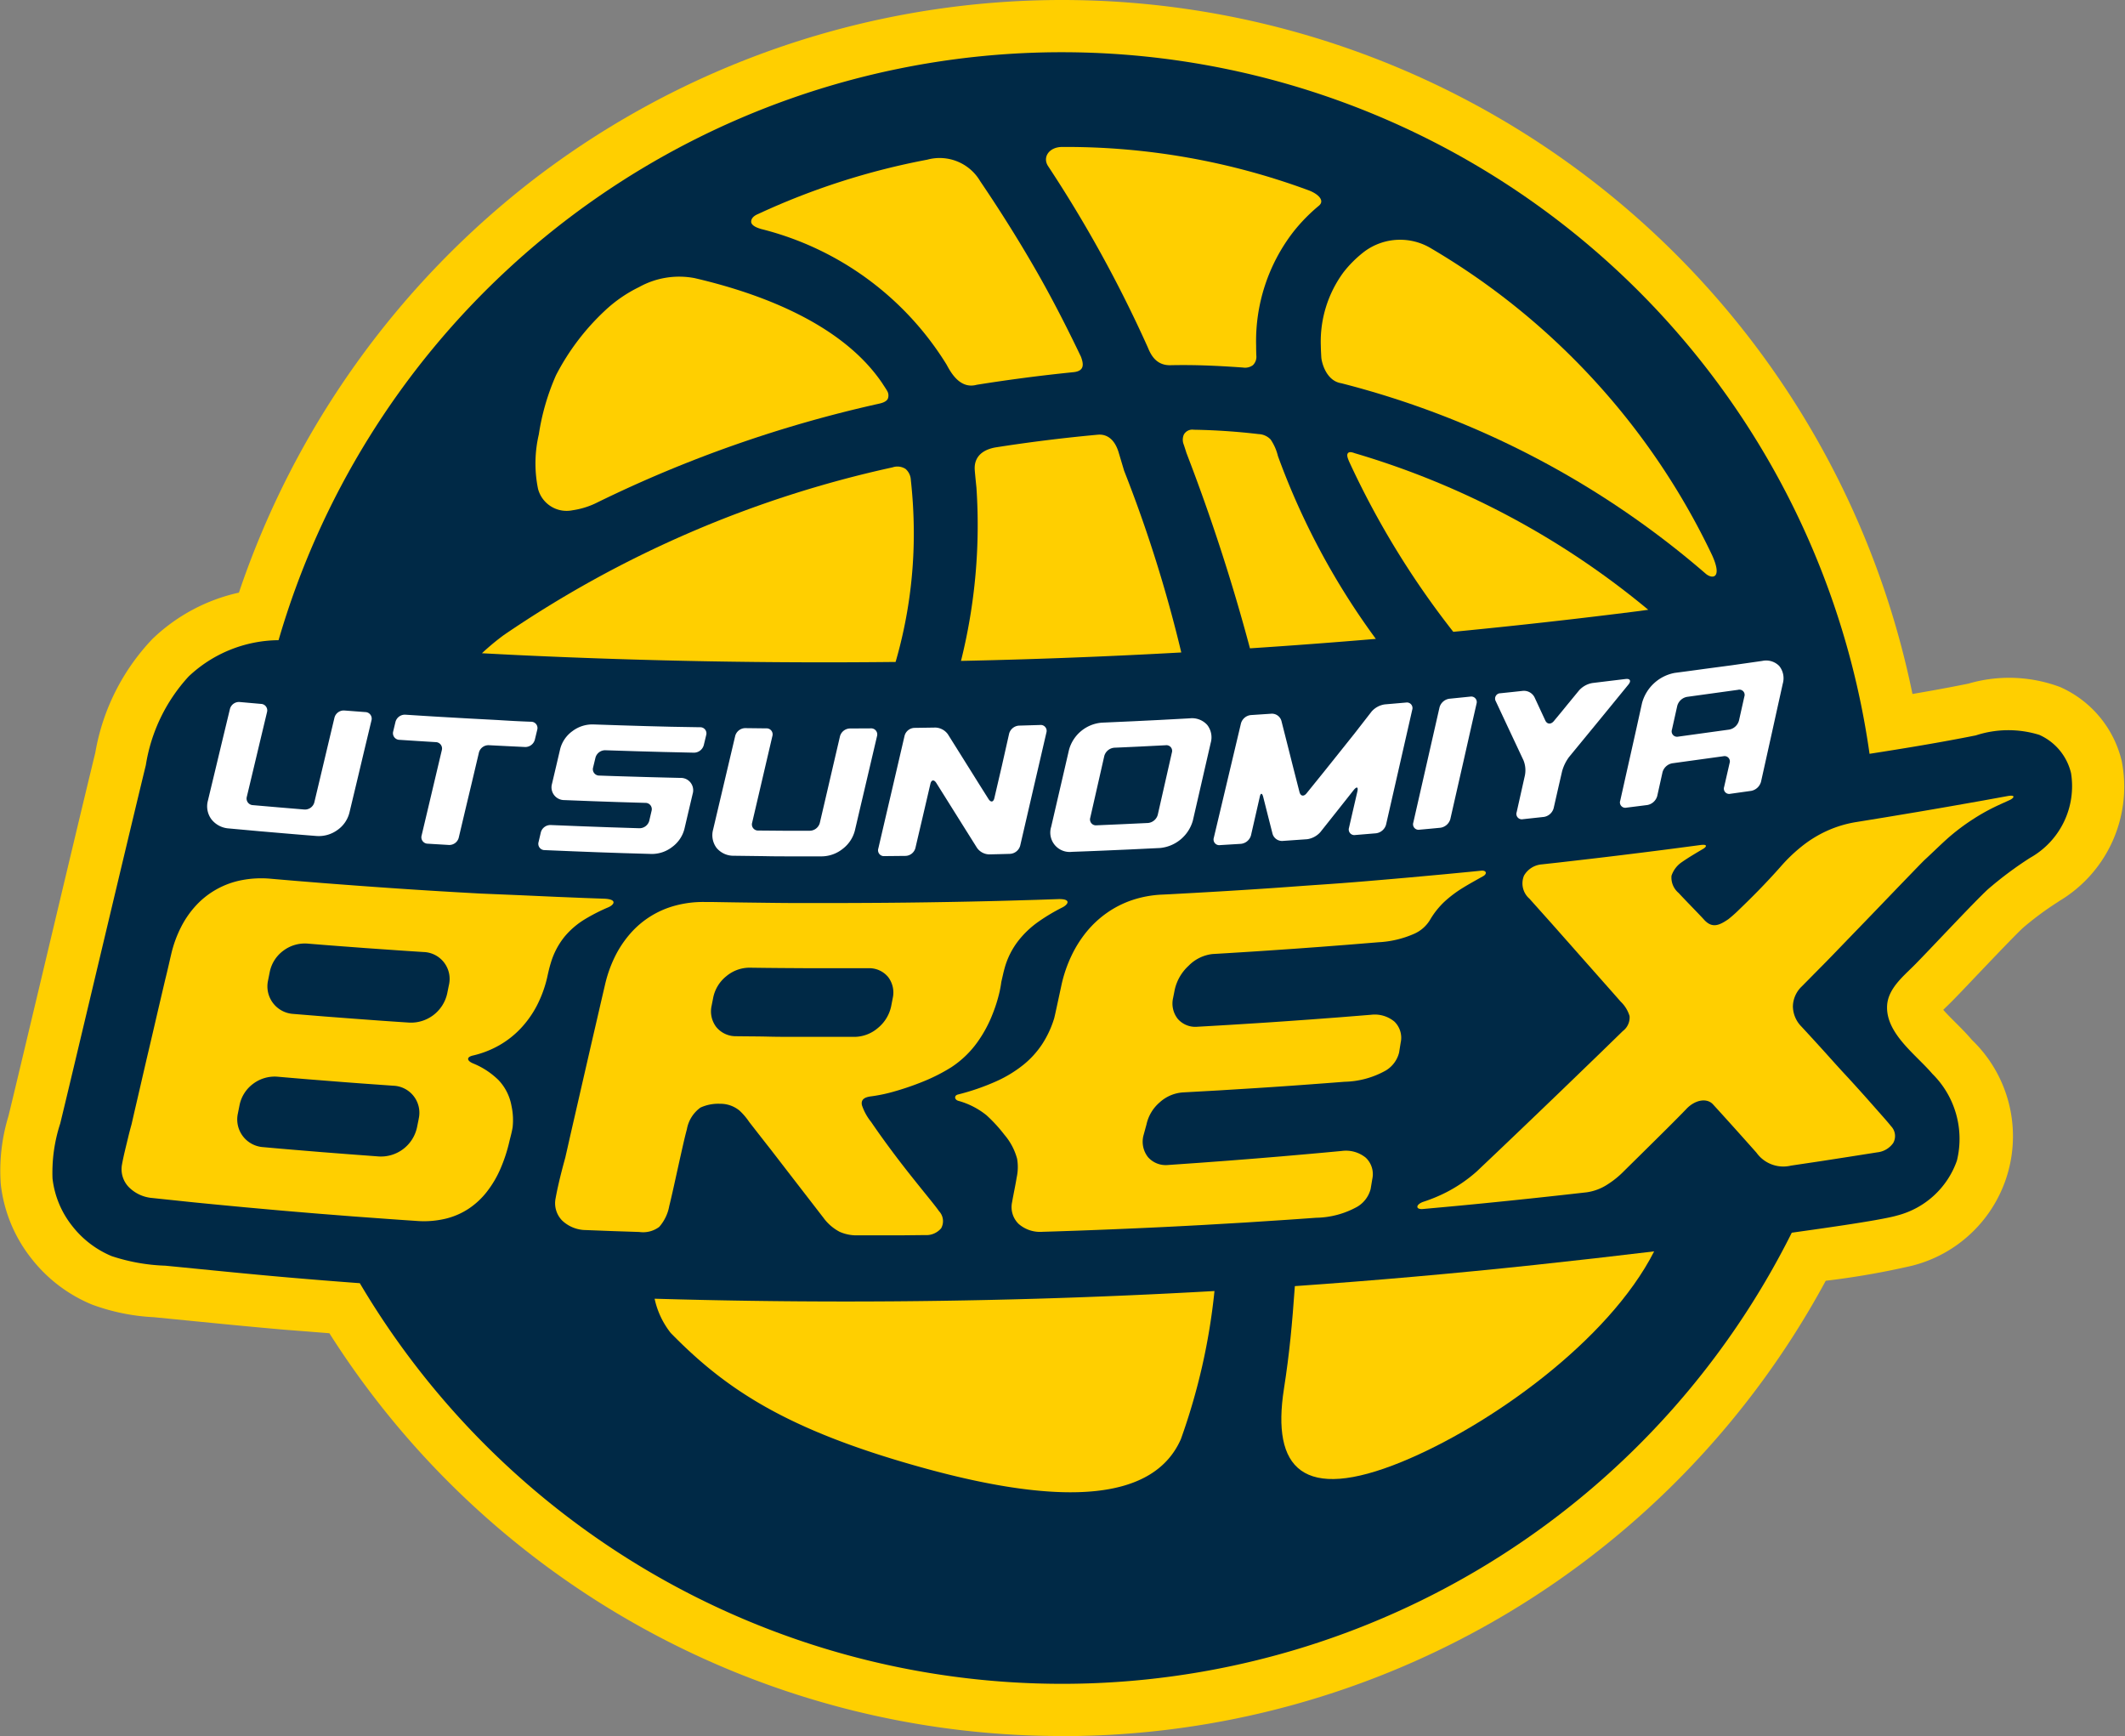 <svg xmlns="http://www.w3.org/2000/svg" width="60.25" height="49.213" viewBox="0 0 60.25 49.213">
  <rect x="0" y="0" width="60.25" height="49.213" fill="#808080" stroke="none"/>
  <g id="组_21643" data-name="组 21643" transform="translate(-250.367 -228.152)">
    <g id="组_1" data-name="组 1">
      <path id="路径_1" data-name="路径 1" d="M280.481,277.365a24.589,24.589,0,0,1-20.775-11.418c-.424-.034-.848-.068-1.272-.1-.9-.078-1.811-.168-2.691-.255l-1.014-.1a5.879,5.879,0,0,1-1.753-.358,4.219,4.219,0,0,1-1.723-1.312,4.133,4.133,0,0,1-.864-2.1,5.308,5.308,0,0,1,.215-1.922l.038-.154c.121-.495.5-2.09.94-3.937.553-2.326,1.18-4.961,1.487-6.22a6.19,6.19,0,0,1,1.62-3.224,5.134,5.134,0,0,1,2.452-1.313,24.816,24.816,0,0,1,8.437-11.775,24.611,24.611,0,0,1,39.013,14.648c.5-.085,1.007-.177,1.508-.278l.083-.017a4.117,4.117,0,0,1,2.6.1,3.072,3.072,0,0,1,1.743,2.1h0a3.774,3.774,0,0,1-1.774,3.966l-.06.041a8.529,8.529,0,0,0-.962.714c-.193.174-.858.873-1.3,1.336-.327.345-.61.642-.76.791l-.128.125-.077.075c.106.121.248.262.348.362.155.155.316.316.466.493a3.785,3.785,0,0,1-1.7,6.4,22.661,22.661,0,0,1-2.446.426,24.6,24.6,0,0,1-21.652,12.909Z" fill="#ffcf00"/>
    </g>
    <g id="组_7" data-name="组 7">
      <path id="路径_2" data-name="路径 2" d="M309.087,250.069a1.587,1.587,0,0,0-.9-1.085,2.965,2.965,0,0,0-1.8.015c-1,.2-2.005.365-3.013.522a23.129,23.129,0,0,0-45.109-3.221,3.753,3.753,0,0,0-2.551,1.03,4.826,4.826,0,0,0-1.212,2.511c-.549,2.255-2.151,9.032-2.427,10.159a4.488,4.488,0,0,0-.219,1.561,2.648,2.648,0,0,0,.557,1.343,2.77,2.77,0,0,0,1.116.855,5.39,5.39,0,0,0,1.529.273c1.165.114,2.33.234,3.5.335q1,.086,2.011.161a23.131,23.131,0,0,0,40.6-1.431c.474-.069,2.484-.339,2.989-.488a2.439,2.439,0,0,0,1.694-1.558,2.592,2.592,0,0,0-.7-2.461c-.455-.538-1.323-1.141-1.28-1.931.025-.473.446-.82.757-1.13.359-.357,1.736-1.837,2.11-2.175a10.411,10.411,0,0,1,1.185-.883A2.328,2.328,0,0,0,309.087,250.069Z" fill="#002946"/>
      <g id="组_2" data-name="组 2">
        <path id="路径_3" data-name="路径 3" d="M279.373,246.842q2.246-.069,4.487-.194a38.365,38.365,0,0,0-1.621-5.152l-.162-.542c-.162-.5-.487-.487-.584-.479-1,.092-1.979.215-2.912.362-.62.118-.583.55-.576.652s.047.487.047.487a15.872,15.872,0,0,1-.438,4.911Q278.494,246.869,279.373,246.842Z" fill="#ffcf00"/>
        <path id="路径_4" data-name="路径 4" d="M288.588,240.994c-.046.052-.012.14.031.243a24.243,24.243,0,0,0,2.953,4.826q.885-.086,1.767-.18,1.752-.187,3.5-.409l.261-.036A23.324,23.324,0,0,0,288.78,241C288.745,240.988,288.636,240.943,288.588,240.994Z" fill="#ffcf00"/>
        <path id="路径_5" data-name="路径 5" d="M287.83,238.283c.008.13.132.666.567.733a25.4,25.4,0,0,1,10.333,5.4c.185.158.486.139.175-.536a20.113,20.113,0,0,0-7.952-8.681,1.7,1.7,0,0,0-1.892.077,3.26,3.26,0,0,0-.6.592,3.311,3.311,0,0,0-.645,2.085C287.818,238.061,287.823,238.171,287.83,238.283Z" fill="#ffcf00"/>
        <path id="路径_6" data-name="路径 6" d="M286.6,241.08a1.423,1.423,0,0,0-.207-.469.493.493,0,0,0-.339-.153,18.26,18.26,0,0,0-1.842-.124.273.273,0,0,0-.281.141.368.368,0,0,0,0,.284c.05.15.076.235.076.235a54.263,54.263,0,0,1,1.8,5.537q1.785-.117,3.569-.268A20.69,20.69,0,0,1,286.6,241.08Z" fill="#ffcf00"/>
        <path id="路径_7" data-name="路径 7" d="M282.891,237.956c.065.137.188.56.662.549.7-.015,1.346.015,2.057.066a.374.374,0,0,0,.279-.066.328.328,0,0,0,.1-.255c-.007-.125-.007-.273-.007-.3a5.068,5.068,0,0,1,1.04-3.206,4.889,4.889,0,0,1,.743-.763c.176-.153-.043-.342-.3-.436a19.818,19.818,0,0,0-6.981-1.227c-.37,0-.568.289-.4.544A36.338,36.338,0,0,1,282.891,237.956Z" fill="#ffcf00"/>
        <path id="路径_8" data-name="路径 8" d="M279.763,264.968q-5.416.158-10.836,0a2.367,2.367,0,0,0,.457.971c1.545,1.58,3.258,2.737,7.073,3.8,4.2,1.174,6.646.9,7.391-.789a17.751,17.751,0,0,0,.953-4.2Q282.284,264.893,279.763,264.968Z" fill="#ffcf00"/>
        <path id="路径_9" data-name="路径 9" d="M293.88,264.011q-3.4.362-6.8.6c-.078,1.087-.15,1.888-.31,2.915-.351,2.25.526,3.22,3.345,2.065,2.471-1.013,5.856-3.418,7.152-5.965Q295.573,263.83,293.88,264.011Z" fill="#ffcf00"/>
        <path id="路径_10" data-name="路径 10" d="M271.944,234.643a8.639,8.639,0,0,1,5.259,3.841c.109.2.371.709.856.576.886-.142,1.8-.262,2.736-.357.345-.031.286-.255.222-.435-.411-.86-.84-1.694-1.275-2.451-.568-.989-1.126-1.854-1.582-2.526a1.334,1.334,0,0,0-1.505-.612,20.322,20.322,0,0,0-4.79,1.538c-.021.011-.19.069-.2.21S271.915,234.632,271.944,234.643Z" fill="#ffcf00"/>
        <path id="路径_11" data-name="路径 11" d="M265.208,246.73q5.272.245,10.552.187a13.057,13.057,0,0,0,.516-3.691,13.906,13.906,0,0,0-.084-1.466.442.442,0,0,0-.15-.315.424.424,0,0,0-.366-.045,31.433,31.433,0,0,0-11.028,4.757,7.043,7.043,0,0,0-.617.513C264.423,246.691,264.815,246.712,265.208,246.73Z" fill="#ffcf00"/>
        <path id="路径_12" data-name="路径 12" d="M266.6,242.617a2.29,2.29,0,0,0,.722-.231,35.848,35.848,0,0,1,7.971-2.791c.091-.02.211-.058.248-.143a.255.255,0,0,0-.01-.2c-.044-.081-.1-.158-.147-.233-1.153-1.707-3.5-2.559-5.318-2.982a2.336,2.336,0,0,0-1.579.253,3.908,3.908,0,0,0-.977.676,6.717,6.717,0,0,0-1.378,1.822,6.571,6.571,0,0,0-.488,1.679,3.6,3.6,0,0,0-.022,1.544A.837.837,0,0,0,266.6,242.617Z" fill="#ffcf00"/>
      </g>
      <g id="组_4" data-name="组 4">
        <g id="组_3" data-name="组 3">
          <path id="路径_13" data-name="路径 13" d="M307.276,250.721l-.681.124-.878.155c-.313.055-.64.111-.964.166l-.94.157c-.3.049-.572.093-.8.13a3.259,3.259,0,0,0-.846.252,3.383,3.383,0,0,0-.71.436,4.581,4.581,0,0,0-.608.584c-.2.226-.417.458-.622.668s-.4.4-.55.544a3.623,3.623,0,0,1-.307.273c-.249.169-.455.272-.688.013-.06-.067-.211-.224-.362-.38s-.3-.313-.361-.379a.569.569,0,0,1-.2-.486.753.753,0,0,1,.3-.391c.193-.134.4-.255.6-.373.086-.051.144-.138-.081-.107l-.552.073c-.3.04-.7.091-1.124.144s-.881.109-1.3.158-.8.093-1.071.124l-.446.049a.64.64,0,0,0-.508.319.574.574,0,0,0,.154.654l.626.7.666.753.612.692.464.524.22.25a.937.937,0,0,1,.251.409.481.481,0,0,1-.19.423l-.664.646-.592.572-.548.529-.534.513-.549.526-.592.565-.665.631a4.149,4.149,0,0,1-.852.585,4.445,4.445,0,0,1-.651.271c-.23.076-.241.228-.022.208l.57-.052c.312-.028.723-.067,1.164-.111s.911-.092,1.343-.138.824-.089,1.108-.121l.462-.052a1.455,1.455,0,0,0,.594-.227,2.6,2.6,0,0,0,.443-.357c.043-.044.228-.225.465-.459s.525-.518.775-.767.461-.463.544-.551c.249-.263.583-.321.757-.131.2.219.474.521.713.788s.447.5.52.583a.935.935,0,0,0,.977.365l.851-.127.742-.115.851-.134a.636.636,0,0,0,.454-.263.4.4,0,0,0-.06-.478c-.04-.052-.13-.158-.256-.3s-.286-.325-.468-.529-.385-.429-.6-.66-.425-.47-.634-.7-.408-.447-.586-.639a.828.828,0,0,1-.239-.571.8.8,0,0,1,.248-.56c.168-.169.37-.375.593-.6s.465-.478.712-.734.5-.516.74-.766l.673-.7.515-.533c.135-.139.228-.234.264-.267.233-.215.419-.4.627-.587a5.994,5.994,0,0,1,.758-.572,5.6,5.6,0,0,1,.578-.326c.167-.082.312-.143.447-.206C307.468,250.774,307.534,250.673,307.276,250.721Z" fill="#ffcf00"/>
          <path id="路径_14" data-name="路径 14" d="M289.238,256.919l-.911.073-.8.06-.747.053c-.247.017-.493.034-.748.05s-.52.033-.8.05-.584.035-.912.053a.659.659,0,0,1-.558-.221.7.7,0,0,1-.133-.6l.047-.238a1.311,1.311,0,0,1,.392-.67,1.124,1.124,0,0,1,.677-.332c.314-.018.6-.036.872-.053s.522-.033.766-.05l.714-.049.714-.052.766-.059.871-.071a2.865,2.865,0,0,0,1.024-.244.987.987,0,0,0,.446-.4h0a2.3,2.3,0,0,1,.423-.524,3.439,3.439,0,0,1,.511-.38c.182-.112.373-.216.568-.326.118-.066.093-.17-.057-.155l-.308.031-.719.069-1.027.094c-.382.034-.8.07-1.23.106s-.881.07-1.328.1-.894.065-1.322.094-.838.055-1.212.078-.711.042-.995.058l-.674.037-.248.012a3.1,3.1,0,0,0-.836.156,2.813,2.813,0,0,0-.711.36,2.888,2.888,0,0,0-.576.534,3.318,3.318,0,0,0-.431.683,3.853,3.853,0,0,0-.277.8c-.007.034-.058.27-.109.505s-.1.47-.114.5a2.857,2.857,0,0,1-.33.7,2.574,2.574,0,0,1-.528.582,3.525,3.525,0,0,1-.779.474,6.528,6.528,0,0,1-1.084.373c-.109.029-.1.144.012.178a2.2,2.2,0,0,1,.8.409,4.226,4.226,0,0,1,.507.552,1.749,1.749,0,0,1,.361.682,1.384,1.384,0,0,1-.012.529c-.033.212-.087.453-.13.7a.664.664,0,0,0,.186.618.923.923,0,0,0,.677.223v0l.27-.008.716-.024c.3-.011.65-.024,1.034-.04s.8-.034,1.223-.054.861-.043,1.286-.066l1.221-.071,1.03-.067c.3-.019.541-.037.711-.049l.265-.019a2.476,2.476,0,0,0,1.169-.313.823.823,0,0,0,.378-.505l.046-.277a.641.641,0,0,0-.186-.609.891.891,0,0,0-.676-.19c-.329.031-.631.059-.915.084l-.8.07-.751.062-.751.059-.806.06-.916.064a.668.668,0,0,1-.558-.224.708.708,0,0,1-.132-.6l.089-.325a1.143,1.143,0,0,1,.371-.624,1.089,1.089,0,0,1,.656-.285l1.006-.056.874-.054c.279-.017.551-.035.83-.054s.565-.039.874-.062.638-.047,1.005-.076a2.494,2.494,0,0,0,1.169-.319.826.826,0,0,0,.377-.507l.045-.281a.638.638,0,0,0-.179-.6A.874.874,0,0,0,289.238,256.919Z" fill="#ffcf00"/>
          <path id="路径_15" data-name="路径 15" d="M275.083,259.229a4.463,4.463,0,0,0,.642-.137,7.768,7.768,0,0,0,.827-.285,5.071,5.071,0,0,0,.786-.4,2.793,2.793,0,0,0,.745-.717,3.632,3.632,0,0,0,.428-.794,4.278,4.278,0,0,0,.2-.643c.035-.164.046-.264.046-.264l.042-.183h0c.009-.037.015-.067.019-.084,0,0,.014-.056.037-.14a2.234,2.234,0,0,1,.39-.768,2.682,2.682,0,0,1,.573-.539,5.341,5.341,0,0,1,.672-.4c.175-.089.252-.248-.126-.235l-.587.02-.859.025c-.323.009-.681.017-1.06.025s-.782.015-1.194.021-.836.011-1.259.014-.844.005-1.254.006-.807,0-1.18,0-.724-.005-1.038-.009-.594-.007-.827-.011l-.547-.009-.2,0a3.012,3.012,0,0,0-.838.1,2.569,2.569,0,0,0-1.288.8,3.021,3.021,0,0,0-.432.651,3.644,3.644,0,0,0-.277.781c-.045.193-.105.45-.173.746s-.146.63-.226.977l-.243,1.058c-.08.349-.157.686-.226.986s-.129.562-.174.763-.077.337-.088.387c0,0-.047.166-.105.393s-.126.515-.169.758a.7.7,0,0,0,.185.629.988.988,0,0,0,.677.271l.756.029.755.025a.759.759,0,0,0,.566-.145,1.227,1.227,0,0,0,.284-.594c.026-.1.075-.312.133-.573s.125-.568.19-.857.126-.562.176-.741a.964.964,0,0,1,.385-.616,1.208,1.208,0,0,1,.554-.108.849.849,0,0,1,.553.193,1.82,1.82,0,0,1,.277.325c.17.217.377.485.6.767l.658.853.555.718c.149.193.252.327.283.366a1.332,1.332,0,0,0,.466.407,1.176,1.176,0,0,0,.519.1l.662,0,.577,0,.662-.007a.548.548,0,0,0,.459-.194.413.413,0,0,0-.061-.484c-.059-.085-.156-.208-.282-.364s-.279-.345-.452-.562-.366-.463-.567-.732-.413-.561-.624-.871a1.525,1.525,0,0,1-.261-.476C274.777,259.34,274.847,259.255,275.083,259.229Zm-.473-1.684H273.7l-.78,0c-.253,0-.506,0-.78-.007s-.568-.006-.906-.011a.713.713,0,0,1-.558-.26.73.73,0,0,1-.132-.607l.046-.235a1.045,1.045,0,0,1,.371-.6,1.027,1.027,0,0,1,.656-.241c.337.005.632.008.906.01l.78.005h.779c.274,0,.569,0,.906,0a.694.694,0,0,1,.558.247.723.723,0,0,1,.133.6l-.046.236a1.081,1.081,0,0,1-.371.608A1.036,1.036,0,0,1,274.61,257.545Z" fill="#ffcf00"/>
        </g>
        <path id="路径_16" data-name="路径 16" d="M263.786,258.3c-.172-.069-.214-.178-.01-.226a2.761,2.761,0,0,0,.744-.289,2.624,2.624,0,0,0,.61-.479,2.9,2.9,0,0,0,.46-.649,3.42,3.42,0,0,0,.292-.8c.012-.055.053-.252.1-.4a2.153,2.153,0,0,1,.395-.756,2.3,2.3,0,0,1,.571-.489,5.187,5.187,0,0,1,.669-.341c.175-.077.253-.229-.125-.243l-.553-.02-.81-.033-1-.045L264,253.483c-.389-.021-.789-.044-1.188-.068s-.8-.05-1.184-.076-.762-.053-1.115-.079-.683-.051-.98-.074l-.781-.063-.516-.044-.186-.016a2.934,2.934,0,0,0-.836.041,2.371,2.371,0,0,0-.71.26,2.339,2.339,0,0,0-.576.453,2.7,2.7,0,0,0-.43.62,3.39,3.39,0,0,0-.276.76c-.045.19-.1.443-.173.733l-.225.96c-.079.342-.162.7-.242,1.039s-.157.674-.225.969-.128.552-.174.749l-.087.381s-.047.163-.1.385-.126.505-.169.744a.729.729,0,0,0,.185.64,1.056,1.056,0,0,0,.675.316c.333.036.648.068.948.1s.587.059.863.086l.8.076.764.069c.251.023.5.044.752.065s.5.043.764.063l.8.063.864.063c.3.022.616.044.95.066A2.663,2.663,0,0,0,263,262.7a2.067,2.067,0,0,0,.66-.287,2.189,2.189,0,0,0,.514-.481,2.972,2.972,0,0,0,.38-.643,4.452,4.452,0,0,0,.255-.777c.025-.107.065-.24.092-.4a1.887,1.887,0,0,0-.032-.612,1.427,1.427,0,0,0-.365-.727A2.224,2.224,0,0,0,263.786,258.3Zm-1.548,1.575-.049.242a1.046,1.046,0,0,1-1.071.819l-.884-.066-.76-.059-.759-.063c-.267-.022-.555-.047-.883-.077a.787.787,0,0,1-.72-.956l.048-.241a1,1,0,0,1,.386-.6,1.015,1.015,0,0,1,.684-.2c.329.029.617.053.884.075l.76.06c.246.02.493.038.76.058l.883.063a.767.767,0,0,1,.721.94Zm.857-3.8-.049.242a1.052,1.052,0,0,1-1.071.824c-.329-.021-.617-.041-.884-.06l-.76-.056-.76-.058-.883-.072a.782.782,0,0,1-.72-.953l.048-.241a.994.994,0,0,1,.386-.6,1.014,1.014,0,0,1,.685-.2c.328.027.616.05.883.07l.76.057.761.053c.267.019.555.038.884.059a.762.762,0,0,1,.72.936Z" fill="#ffcf00"/>
      </g>
      <g id="组_6" data-name="组 6">
        <g id="组_5" data-name="组 5">
          <path id="路径_17" data-name="路径 17" d="M260.722,248.338a.186.186,0,0,1,.179.229l-.219.914-.19.8-.219.913a.853.853,0,0,1-.343.49.9.9,0,0,1-.586.167c-.333-.026-.61-.049-.869-.071l-.758-.065-.868-.079a.68.68,0,0,1-.488-.259.616.616,0,0,1-.1-.525l.218-.907.19-.793.219-.908a.265.265,0,0,1,.277-.191l.6.053a.184.184,0,0,1,.173.232l-.2.837-.174.731-.2.837a.187.187,0,0,0,.173.233l.729.063.729.061a.275.275,0,0,0,.282-.194l.2-.84.174-.733.2-.84a.273.273,0,0,1,.278-.2Z" fill="#fff"/>
          <path id="路径_18" data-name="路径 18" d="M265.426,248.612a.178.178,0,0,1,.174.225l-.068.281a.28.28,0,0,1-.278.21l-.514-.025-.514-.026a.28.28,0,0,0-.278.2l-.2.846-.176.737-.2.845a.277.277,0,0,1-.278.2l-.6-.036a.182.182,0,0,1-.174-.228l.2-.843.174-.736.2-.844a.181.181,0,0,0-.173-.228l-.514-.032-.514-.033a.188.188,0,0,1-.179-.234l.067-.279a.276.276,0,0,1,.278-.2c.357.023.669.043.959.06l.825.047.825.044C264.757,248.581,265.069,248.6,265.426,248.612Z" fill="#fff"/>
          <path id="路径_19" data-name="路径 19" d="M270.211,248.768a.174.174,0,0,1,.179.221l-.068.283a.29.29,0,0,1-.278.217l-.875-.02-.764-.021-.876-.028a.286.286,0,0,0-.278.207l-.068.282a.18.18,0,0,0,.179.229c.3.011.558.019.8.026s.456.014.692.02.49.013.8.02a.35.35,0,0,1,.353.448l-.118.5-.117.5a.915.915,0,0,1-.344.508.938.938,0,0,1-.587.2l-.816-.024-.7-.024-.7-.027-.815-.034a.178.178,0,0,1-.174-.225l.067-.286a.283.283,0,0,1,.279-.2l.875.035.764.028.875.028a.288.288,0,0,0,.279-.209l.067-.288a.178.178,0,0,0-.179-.222l-.8-.024-.694-.024-.8-.031a.361.361,0,0,1-.353-.454l.118-.5.117-.5a.9.9,0,0,1,.345-.5.94.94,0,0,1,.586-.191l.815.027.7.021.7.018Z" fill="#fff"/>
          <path id="路径_20" data-name="路径 20" d="M275.055,248.8a.172.172,0,0,1,.179.216l-.219.934-.191.814c-.066.278-.135.575-.219.933a.951.951,0,0,1-.343.517.969.969,0,0,1-.588.214l-.87,0c-.259,0-.5,0-.759-.006l-.871-.011a.622.622,0,0,1-.489-.221.6.6,0,0,1-.1-.518l.219-.928.191-.809.219-.928a.3.3,0,0,1,.278-.214l.6.007a.17.17,0,0,1,.174.219l-.2.856-.174.746-.2.855a.173.173,0,0,0,.174.22l.73.006.73,0a.3.3,0,0,0,.284-.217l.2-.857.174-.749.2-.858a.3.3,0,0,1,.278-.218Z" fill="#fff"/>
          <path id="路径_21" data-name="路径 21" d="M278.979,248.948a.31.31,0,0,1,.278-.226l.6-.018a.167.167,0,0,1,.179.212l-.2.864-.173.744-.172.744-.2.863a.318.318,0,0,1-.284.226c-.236.007-.355.01-.592.015a.433.433,0,0,1-.349-.188l-.4-.637-.349-.557-.4-.638c-.066-.108-.144-.1-.171.023l-.212.91c-.064.272-.128.545-.213.909a.3.3,0,0,1-.278.221l-.6.006a.166.166,0,0,1-.173-.216l.2-.859.173-.74.172-.739.2-.86a.3.3,0,0,1,.278-.221l.6-.009a.456.456,0,0,1,.35.191l.4.638.348.556c.118.189.246.392.4.636.066.107.144.1.171-.03l.212-.91Z" fill="#fff"/>
          <path id="路径_22" data-name="路径 22" d="M284.105,248.515a.58.58,0,0,1,.489.186.57.57,0,0,1,.1.511l-.176.766-.153.667-.176.765a1.072,1.072,0,0,1-.93.781l-.871.042-.759.033c-.26.011-.538.022-.872.034a.549.549,0,0,1-.586-.71l.176-.76.154-.663.176-.761a1.051,1.051,0,0,1,.93-.768l.869-.039.758-.037Zm-.512.972a.161.161,0,0,0-.173-.209l-.729.037c-.219.01-.438.021-.73.033a.323.323,0,0,0-.283.23l-.2.88-.2.879a.167.167,0,0,0,.179.211l.729-.032.729-.034a.318.318,0,0,0,.278-.232l.2-.881Z" fill="#fff"/>
          <path id="路径_23" data-name="路径 23" d="M289.258,248.32a.615.615,0,0,1,.373-.2l.6-.052a.158.158,0,0,1,.178.2c-.074.327-.139.612-.2.878l-.172.755-.172.754-.2.877a.34.34,0,0,1-.282.242l-.591.049a.158.158,0,0,1-.178-.2l.119-.518.12-.518c.027-.127-.015-.145-.1-.045l-.475.6-.476.6a.62.62,0,0,1-.372.2l-.7.049a.28.28,0,0,1-.282-.2l-.133-.523-.132-.523c-.031-.123-.077-.119-.1.007l-.124.543-.124.542a.331.331,0,0,1-.283.236l-.591.036a.161.161,0,0,1-.179-.207l.207-.871.178-.75.178-.75.207-.872a.326.326,0,0,1,.278-.236l.586-.039a.281.281,0,0,1,.282.2l.179.705.155.615.179.7c.03.117.119.137.2.038l.5-.619.427-.534.427-.535Z" fill="#fff"/>
          <path id="路径_24" data-name="路径 24" d="M292.052,247.9a.157.157,0,0,1,.179.2l-.2.88-.171.757-.172.756-.2.879a.343.343,0,0,1-.282.245c-.236.023-.354.034-.59.055a.156.156,0,0,1-.178-.2l.2-.878.172-.755.172-.756.2-.879a.337.337,0,0,1,.277-.244Z" fill="#fff"/>
          <path id="路径_25" data-name="路径 25" d="M296.46,247.4c.124-.015.163.053.078.157l-.585.716c-.174.213-.336.411-.511.623l-.585.712a1.226,1.226,0,0,0-.2.408l-.12.522-.119.523a.343.343,0,0,1-.276.249l-.6.065a.153.153,0,0,1-.173-.2l.117-.522.117-.522a.756.756,0,0,0-.041-.426l-.393-.837-.392-.837a.152.152,0,0,1,.132-.227c.256-.026.385-.04.641-.068a.339.339,0,0,1,.323.178l.308.663c.051.109.16.117.244.014.143-.173.25-.3.356-.433l.356-.433a.656.656,0,0,1,.382-.211l.467-.057Z" fill="#fff"/>
          <path id="路径_26" data-name="路径 26" d="M296.924,248.08a1.184,1.184,0,0,1,.929-.853c.331-.043.606-.08.863-.116l.753-.1.863-.123a.519.519,0,0,1,.482.144.554.554,0,0,1,.1.5l-.166.747-.142.644-.143.643-.166.747a.36.36,0,0,1-.276.258l-.592.083a.15.15,0,0,1-.178-.193l.155-.677a.15.15,0,0,0-.177-.194l-.725.1-.724.1a.352.352,0,0,0-.276.254l-.15.675a.358.358,0,0,1-.282.254l-.588.074a.152.152,0,0,1-.178-.2l.166-.743.144-.639.143-.639Zm.848.754a.153.153,0,0,0,.178.2l.724-.1.724-.1a.355.355,0,0,0,.276-.263l.15-.671a.148.148,0,0,0-.178-.193l-.724.1-.724.1a.353.353,0,0,0-.276.255Z" fill="#fff"/>
        </g>
      </g>
    </g>
  </g>
</svg>

